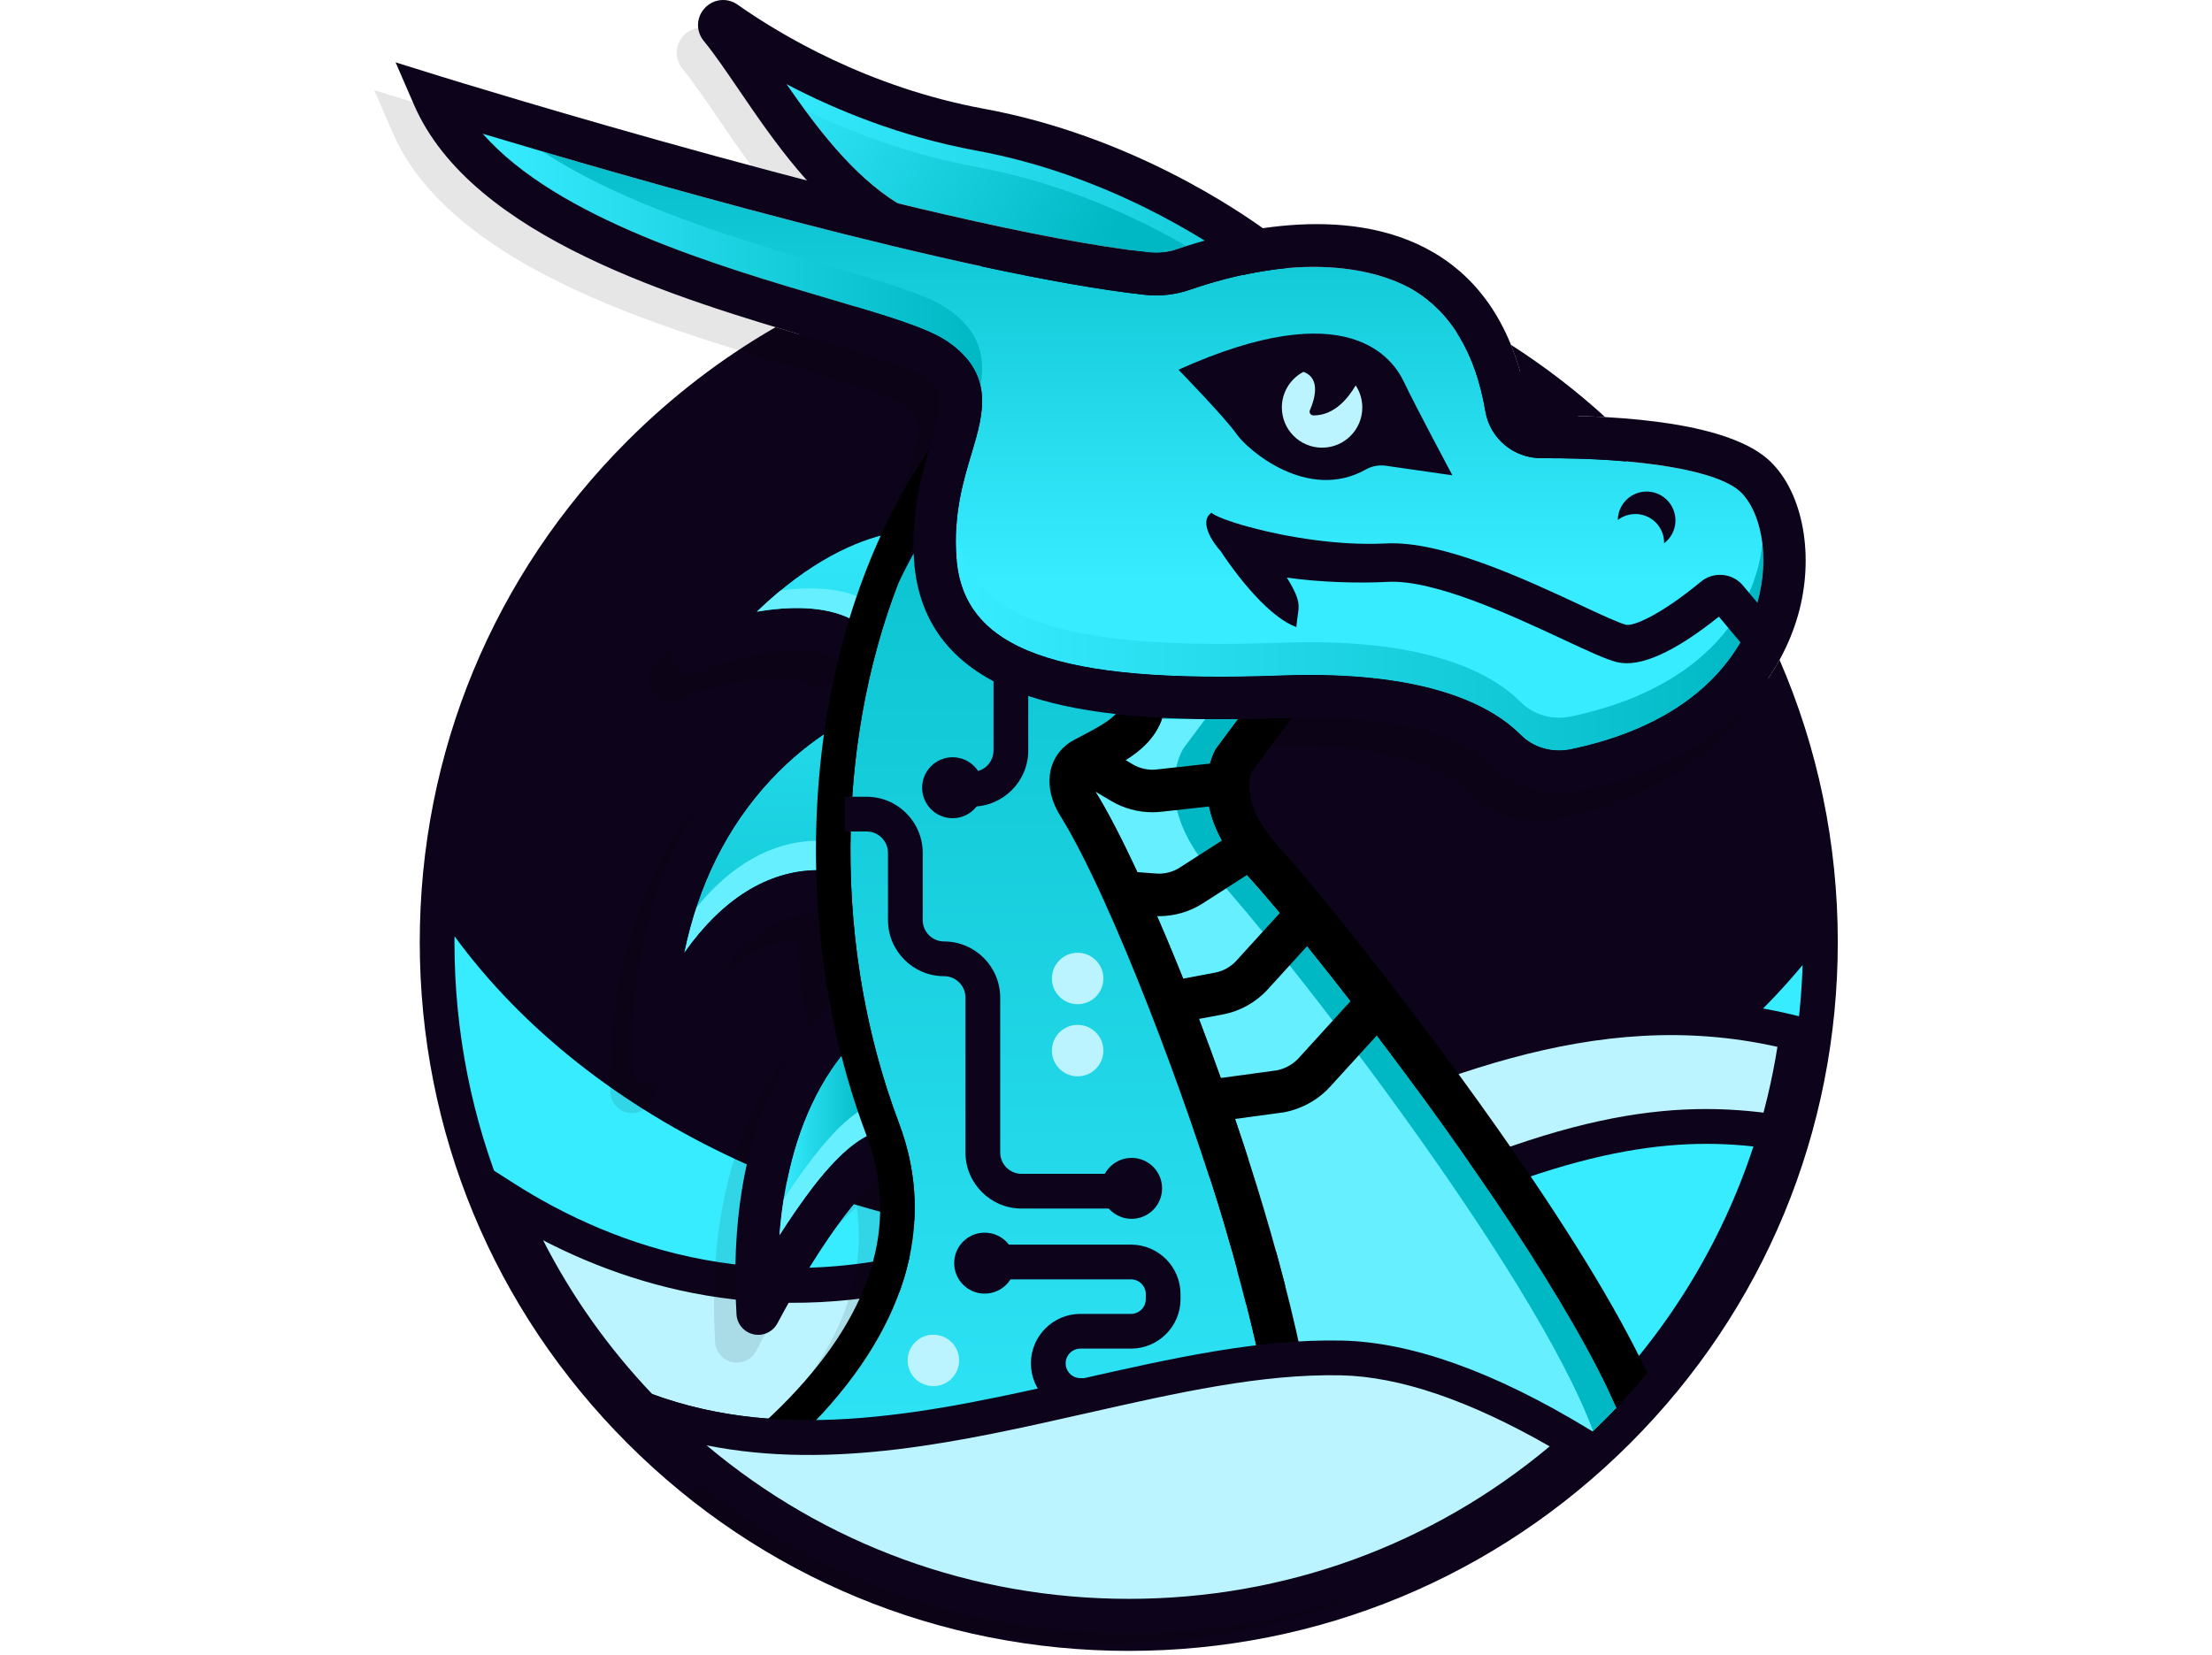 <svg width="417" height="312" viewBox="0 0 417 312" fill="none" xmlns="http://www.w3.org/2000/svg">
<g clip-path="url(#clip0_720_8751)">
<path d="M212.794 308.041C284.808 308.041 343.187 249.662 343.187 177.647C343.187 105.633 284.808 47.254 212.794 47.254C140.779 47.254 82.4 105.633 82.4 177.647C82.4 249.662 140.779 308.041 212.794 308.041Z" fill="#0D031A"/>
<path d="M335.476 124.427C334.318 126.533 332.872 128.719 331.069 130.899C336.871 145.586 339.913 161.385 339.913 177.652C339.913 211.608 326.693 243.529 302.679 267.538C278.67 291.546 246.749 304.772 212.794 304.772C178.838 304.772 146.917 291.551 122.908 267.538C98.9 243.529 85.674 211.608 85.674 177.652C85.674 143.697 98.895 111.776 122.908 87.767C132.493 78.183 143.341 70.326 155.071 64.333C154.724 64.232 154.376 64.126 154.029 64.026C151.531 63.29 148.907 62.515 146.202 61.699C136.119 67.511 126.731 74.683 118.28 83.134C93.032 108.381 79.132 141.944 79.132 177.647C79.132 213.351 93.037 246.919 118.28 272.161C143.528 297.409 177.09 311.309 212.794 311.309C248.497 311.309 282.065 297.404 307.307 272.161C332.55 246.919 346.456 213.351 346.456 177.647C346.456 159.033 342.668 141.002 335.471 124.422L335.476 124.427Z" fill="#0D031A"/>
<path d="M85.689 176.559C85.689 176.922 85.674 177.285 85.674 177.652C85.674 211.608 98.895 243.529 122.909 267.538C146.917 291.546 178.838 304.772 212.794 304.772C246.749 304.772 278.67 291.551 302.679 267.538C325.67 244.546 338.76 214.297 339.833 181.959C313.467 213.824 267.293 234.937 214.743 234.896C159.388 234.851 111.139 211.351 85.695 176.559H85.689Z" fill="#37ECFF"/>
<path d="M95.128 225.912C101.121 240.522 109.869 254 121.111 265.695C164.776 282.249 212.522 255.224 252.869 256.075C266.88 256.372 282.589 263.04 297.718 272.242C299.405 270.721 301.062 269.16 302.679 267.543C322.568 247.654 335.048 222.331 338.745 194.923C287.101 181.637 244.775 215.144 184.141 236.317C145.89 249.674 115.223 238.755 95.123 225.917L95.128 225.912Z" fill="#BBF4FF"/>
<path d="M298.101 276.296L296.021 275.032C279.31 264.874 264.77 259.595 252.803 259.344C237.85 259.026 221.869 262.642 204.952 266.465C176.914 272.801 147.924 279.358 119.952 268.752L119.262 268.49L118.753 267.961C107.275 256.02 98.305 242.29 92.101 227.156L88.177 217.587L96.89 223.152C115.434 234.997 145.441 246.365 183.069 233.22C200.334 227.191 215.992 220.205 231.131 213.447C268.96 196.564 301.631 181.989 339.566 191.745L342.386 192.47L341.998 195.356C338.171 223.716 325.378 249.477 305.001 269.85C303.399 271.451 301.687 273.073 299.914 274.669L298.106 276.296H298.101ZM250.945 252.776C251.609 252.776 252.274 252.781 252.939 252.796C265.55 253.063 280.468 258.236 297.31 268.172C298.363 267.185 299.39 266.198 300.367 265.221C319.017 246.571 330.979 223.177 335.078 197.401C300.513 189.66 269.529 203.485 233.801 219.43C218.535 226.239 202.751 233.285 185.229 239.404C150.74 251.451 122.259 244.184 102.385 233.879C107.769 244.431 114.664 254.156 122.959 262.889C148.891 272.428 176.652 266.153 203.506 260.079C220.096 256.327 235.81 252.776 250.95 252.776H250.945Z" fill="#0D031A"/>
<path d="M334.821 213.441C315.653 210.54 294.545 212.55 252.576 233.839C222.484 249.104 181.774 264.445 165.532 270.383C195.665 267.372 225.919 255.501 252.868 256.07C266.88 256.367 282.588 263.035 297.718 272.237C299.405 270.716 301.062 269.154 302.679 267.538C317.995 252.222 328.914 233.678 334.821 213.446V213.441Z" fill="#37ECFF"/>
<path d="M298.101 276.296L296.021 275.032C279.31 264.873 264.77 259.595 252.803 259.338C237.85 259.021 221.87 262.637 204.947 266.46C192.205 269.341 179.025 272.317 165.86 273.637L140.018 276.22L164.409 267.306C180.495 261.428 221.144 246.113 251.096 230.918C293.261 209.533 315.255 207.171 335.31 210.203L339.012 210.762L337.964 214.358C331.896 235.163 320.493 254.352 304.996 269.849C303.394 271.451 301.682 273.073 299.909 274.669L298.101 276.296ZM250.945 252.776C251.61 252.776 252.275 252.781 252.939 252.796C265.551 253.063 280.469 258.235 297.31 268.172C298.363 267.185 299.39 266.198 300.367 265.221C314.172 251.416 324.557 234.524 330.551 216.186C312.666 214.227 291.977 217.531 254.063 236.76C236.984 245.423 216.511 254.105 199.004 261.096C200.51 260.759 202.011 260.421 203.507 260.079C220.097 256.327 235.811 252.776 250.95 252.776H250.945Z" fill="#0D031A"/>
<path opacity="0.1" d="M329.699 92.25C322.14 84.957 302.054 83.522 286.567 83.602H286.552C285.243 83.602 284.099 82.66 283.888 81.401C281.627 68.07 275.734 58.496 266.371 52.935C256.344 46.987 244.161 46.796 234.047 48.267C226.865 43.129 207.123 30.458 181.497 25.744C159.579 21.704 142.964 11.707 135.011 6.102C133.057 4.727 130.463 4.999 128.836 6.746C127.21 8.494 127.129 11.103 128.645 12.951C130.639 15.384 132.876 18.662 135.238 22.133C138.919 27.537 143.12 33.691 148.116 39.272C112.715 30.075 79.454 19.765 78.9 19.594L70.545 16.995L74.03 25.023C83.871 47.667 116.794 59.271 142.168 66.932C144.877 67.748 147.496 68.523 149.994 69.258C150.342 69.359 150.689 69.465 151.037 69.566C159.538 72.074 167.405 74.431 170.065 76.244C173.933 78.888 173.822 80.5 171.46 88.372C171.268 89.011 171.067 89.686 170.86 90.381C169.359 92.597 167.939 94.904 166.584 97.286C157.045 98.233 140.702 103.572 123.196 125.833C121.972 127.384 122.027 129.59 123.337 131.076C124.137 131.987 125.271 132.471 126.414 132.471C127.134 132.471 127.859 132.279 128.509 131.892C131.637 130.028 148.337 125.264 153.872 129.776L153.933 129.706C154.024 129.388 154.119 129.076 154.215 128.759C153.842 130.245 153.495 131.745 153.167 133.261C149.027 135.357 142.344 139.441 135.706 146.477C126.112 156.641 114.739 175.19 115.052 205.841C115.077 207.886 116.628 209.619 118.658 209.866C118.824 209.886 118.985 209.896 119.146 209.896C120.99 209.896 122.642 208.647 123.115 206.829C123.578 205.041 126.368 196.861 131.591 189.458C137.222 181.475 143.447 177.421 150.105 177.35C150.02 175.713 149.974 174.072 149.944 172.435C150.266 179.949 151.123 187.413 152.482 194.701C145.94 200.875 132.735 217.848 134.815 253.098C134.925 254.926 136.255 256.473 138.048 256.855C138.335 256.916 138.617 256.946 138.904 256.946C140.4 256.946 141.815 256.12 142.535 254.76C143.296 253.315 147.345 245.74 152.231 238.603C156.501 232.368 159.468 229.276 161.362 227.735C161.226 226.405 161.009 225.076 160.717 223.746C164.66 239.243 158.788 254.937 143.2 270.469C138.622 275.032 133.777 278.96 129.39 282.169C151.853 300.199 179.558 309.995 208.775 309.995C242.73 309.995 274.651 296.774 298.66 272.76C301.43 269.99 304.044 267.115 306.522 264.143C300.825 252.031 291.337 236.533 278.126 217.783C260.796 193.185 242.645 170.974 237.205 165.077C229.721 156.958 231.59 151.619 232.003 150.698L239.552 140.554C263.772 139.975 273.397 145.847 277.003 149.464C280.418 152.893 285.046 154.747 289.881 154.747C291.196 154.747 292.53 154.611 293.855 154.329C310.803 150.748 320.961 143.475 327.05 136.112C327.257 135.865 327.453 135.618 327.649 135.372C327.69 135.316 327.735 135.266 327.775 135.211C327.947 134.989 328.113 134.772 328.279 134.551C328.304 134.521 328.329 134.485 328.355 134.45C328.546 134.198 328.727 133.941 328.909 133.69C328.934 133.654 328.959 133.619 328.984 133.584C329.135 133.367 329.286 133.156 329.427 132.939C329.468 132.884 329.508 132.823 329.543 132.768C329.699 132.531 329.855 132.299 330.007 132.063C330.012 132.053 330.022 132.043 330.027 132.033C330.188 131.786 330.339 131.539 330.49 131.292C330.525 131.237 330.556 131.181 330.591 131.131C330.712 130.935 330.827 130.738 330.943 130.542C330.974 130.486 331.009 130.431 331.039 130.376C331.18 130.134 331.316 129.887 331.452 129.65C333.139 126.593 334.222 123.712 334.912 121.3C338.095 110.22 335.95 98.268 329.704 92.245L329.699 92.25ZM237.633 140.62C237.432 140.625 237.235 140.635 237.039 140.64C237.24 140.635 237.432 140.625 237.633 140.62C237.845 140.61 238.046 140.61 238.258 140.599C238.051 140.605 237.845 140.61 237.633 140.62Z" fill="black"/>
<path d="M175.393 93.761C175.489 93.156 175.6 92.572 175.71 91.993C175.6 92.567 175.494 93.156 175.393 93.761Z" fill="#0D031A"/>
<path d="M130.448 127.243C131.168 127.243 131.894 127.052 132.543 126.664C135.671 124.8 152.372 120.036 157.907 124.548L157.967 124.478C158.728 121.849 159.564 119.27 160.48 116.737C155.469 114.209 148.746 114.314 142.697 115.347C152.709 105.677 161.518 101.935 167.748 100.58C169.41 97.558 171.208 94.662 173.132 91.902C164.147 92.159 146.388 96.259 127.235 120.61C126.011 122.161 126.066 124.367 127.376 125.853C128.177 126.765 129.31 127.248 130.453 127.248L130.448 127.243Z" fill="#0D031A"/>
<path d="M174.899 97.74C175.015 96.38 175.181 95.075 175.383 93.831C175.181 95.081 175.015 96.38 174.899 97.74Z" fill="#0D031A"/>
<path d="M156.33 137.779C153.087 139.869 149.163 142.881 145.28 147.051C137.081 155.86 131.626 166.804 128.972 179.727C129.002 179.682 129.033 179.642 129.063 179.596C136.159 169.529 144.711 164.215 153.938 164.084C153.938 164.759 153.953 165.439 153.958 166.114C153.827 154.636 155 143.254 157.423 132.435C157.423 132.435 157.423 132.435 157.418 132.435C157.02 134.198 156.652 135.976 156.325 137.774L156.33 137.779Z" fill="url(#paint0_linear_720_8751)"/>
<path d="M153.963 160.569C153.958 159.889 153.938 159.214 153.943 158.539C145.643 158.655 137.887 162.987 131.239 171.191C130.342 173.936 129.582 176.781 128.972 179.733C129.002 179.687 129.033 179.647 129.063 179.602C136.159 169.534 144.711 164.22 153.938 164.089C153.938 164.764 153.953 165.444 153.958 166.119C153.827 154.641 155 143.259 157.423 132.441C157.423 132.441 157.423 132.441 157.418 132.441" fill="#65EFFF"/>
<path d="M123.175 204.663C125.013 204.663 126.67 203.414 127.144 201.596C127.607 199.808 130.397 191.629 135.62 184.225C141.251 176.242 147.476 172.188 154.134 172.118C153.998 169.438 153.933 166.764 153.938 164.089C144.716 164.215 136.164 169.534 129.063 179.602C129.032 179.647 129.002 179.692 128.972 179.733C131.626 166.809 137.076 155.865 145.28 147.056C149.163 142.886 153.086 139.874 156.33 137.784C156.98 134.233 157.775 130.738 158.687 127.303C154.809 129.106 147.239 133.292 139.735 141.249C130.141 151.413 118.768 169.962 119.081 200.614C119.106 202.658 120.657 204.391 122.687 204.638C122.853 204.658 123.014 204.668 123.175 204.668V204.663Z" fill="#0D031A"/>
<path d="M142.691 115.342C148.74 114.309 155.469 114.199 160.48 116.737C162.525 111.066 164.947 105.652 167.743 100.575C161.513 101.93 152.704 105.677 142.691 115.342Z" fill="url(#paint1_linear_720_8751)"/>
<path d="M241.365 127.374C243.244 127.303 245.052 127.273 246.79 127.273C270.29 127.273 281.44 133.307 286.698 138.585C289.121 141.012 292.677 142.015 296.217 141.269C321.359 135.956 328.944 121.819 331.225 113.871C333.9 104.559 331.709 96.224 328.158 92.804C323.963 88.76 309.584 86.307 290.637 86.402H290.581C285.323 86.402 280.886 82.675 280.01 77.523C278.162 66.624 273.553 58.914 266.306 54.612C262.695 52.472 249.006 46.141 224.388 54.612C221.582 55.58 218.696 55.907 215.816 55.59C181.82 51.837 116.507 32.88 90.993 25.215C105.1 41.256 135.293 50.155 156.29 56.34C167.038 59.508 174.804 61.794 178.611 64.398C187.632 70.563 185.36 78.133 183.164 85.456C181.543 90.86 179.704 96.989 180.319 105.274C181.598 122.524 199.281 128.93 241.36 127.384L241.365 127.374Z" fill="url(#paint2_linear_720_8751)"/>
<path d="M184.841 72.759C185.723 67.601 184.972 62.56 178.616 58.218C174.804 55.615 167.043 53.328 156.295 50.16C139.871 45.32 117.817 38.823 102.239 28.539C97.968 27.285 94.176 26.157 91.003 25.205C105.11 41.246 135.303 50.145 156.3 56.33C167.048 59.498 174.814 61.784 178.621 64.388C182.404 66.972 184.197 69.802 184.847 72.759H184.841Z" fill="url(#paint3_linear_720_8751)"/>
<path d="M331.225 107.692C328.944 115.644 321.359 129.776 296.217 135.09C292.677 135.835 289.121 134.833 286.698 132.405C281.44 127.132 270.29 121.093 246.79 121.093C245.052 121.093 243.239 121.129 241.365 121.194C199.286 122.74 181.603 116.334 180.324 99.084C180.324 99.039 180.324 98.999 180.319 98.958C180.178 100.918 180.158 103.003 180.324 105.254C181.603 122.504 199.286 128.91 241.365 127.364C243.244 127.293 245.052 127.263 246.79 127.263C270.29 127.263 281.44 133.297 286.698 138.575C289.121 141.002 292.677 142.005 296.217 141.259C321.359 135.946 328.944 121.809 331.225 113.861C332.389 109.807 332.631 105.939 332.238 102.585C332.056 104.237 331.724 105.949 331.225 107.692Z" fill="url(#paint4_linear_720_8751)"/>
<path d="M154.723 204.915C149.788 213.713 147.667 223.756 146.952 232.917C147.864 231.487 148.826 230.026 149.818 228.581C155.116 220.885 159.523 216.206 163.502 214.172C163.739 214.842 163.95 215.511 164.147 216.186C163.87 215.219 163.552 214.252 163.19 213.29C161.427 208.622 159.936 203.837 158.702 198.977C157.433 200.573 156.068 202.533 154.728 204.92L154.723 204.915Z" fill="url(#paint5_linear_720_8751)"/>
<path d="M164.65 218.135C164.65 218.135 164.65 218.135 164.655 218.135C164.514 217.536 164.358 216.942 164.187 216.342C164.358 216.942 164.509 217.541 164.65 218.14V218.135Z" fill="url(#paint6_linear_720_8751)"/>
<path d="M157.902 195.658C157.786 195.149 157.665 194.635 157.554 194.122C157.665 194.635 157.786 195.144 157.902 195.658Z" fill="url(#paint7_linear_720_8751)"/>
<path d="M332.192 114.732L328.581 110.411C326.602 108.039 323.036 107.722 320.654 109.686C312.757 116.203 307.796 118.127 306.527 117.81C305.152 117.467 301.616 115.815 297.874 114.068C287.509 109.228 271.841 101.915 261.229 102.479C252.385 102.942 242.559 101.26 235.926 99.497C235.896 99.452 235.865 99.412 235.835 99.366L235.735 99.447C231.72 98.369 228.915 97.266 228.281 96.616C228.311 96.647 228.331 96.682 228.356 96.712C226.342 98.062 227.812 101.351 230.109 103.919C231.489 106.029 238.288 116.022 244.387 118.243L244.407 118.021C244.72 114.294 245.722 114.027 242.594 108.915C249.076 109.837 256.278 110.003 261.617 109.721C270.425 109.258 285.102 116.107 294.817 120.64C299.41 122.781 302.724 124.332 304.774 124.846C309.105 125.928 315.582 123.048 324.043 116.279L328.808 121.98L332.202 114.732H332.192Z" fill="#0D031A"/>
<path d="M273.8 89.626C273.8 89.626 266.799 76.531 264.699 72.089C262.599 67.647 254.193 55.252 222.167 69.717C222.167 69.717 231.041 78.848 233.141 81.885C235.145 84.781 246.518 94.718 257.512 88.513C258.655 87.868 259.99 87.641 261.29 87.828L273.8 89.626Z" fill="#0D031A"/>
<path d="M310.727 97.508C308.808 96.541 306.587 96.828 304.985 98.047C304.995 97.251 305.177 96.445 305.56 95.685C306.909 93.005 310.178 91.922 312.857 93.272C315.537 94.622 316.62 97.891 315.27 100.57C314.887 101.331 314.348 101.955 313.713 102.439C313.744 100.424 312.651 98.47 310.727 97.503V97.508Z" fill="#0D031A"/>
<path d="M245.702 70.125C249.131 71.323 247.751 75.504 246.941 77.352C246.734 77.82 247.087 78.329 247.595 78.334C251.514 78.369 254.148 75.106 255.568 72.673C256.359 73.872 256.817 75.302 256.817 76.843C256.817 81.034 253.417 84.423 249.227 84.418C245.037 84.418 241.647 81.018 241.652 76.828C241.652 73.917 243.299 71.394 245.707 70.125H245.702Z" fill="#BBF4FF"/>
<path d="M142.077 251.623C142.364 251.683 142.646 251.713 142.933 251.713C144.429 251.713 145.844 250.887 146.564 249.528C147.325 248.082 151.374 240.507 156.259 233.371C160.53 227.136 163.497 224.043 165.39 222.502C165.108 219.717 164.479 216.937 163.502 214.167C159.523 216.201 155.116 220.88 149.818 228.576C148.826 230.016 147.864 231.482 146.952 232.912C147.662 223.751 149.788 213.713 154.723 204.91C156.063 202.523 157.428 200.563 158.697 198.962C157.891 195.794 157.191 192.596 156.602 189.372C150.09 195.472 136.753 212.444 138.843 247.861C138.954 249.689 140.284 251.235 142.077 251.618V251.623Z" fill="#0D031A"/>
<path d="M238.308 228.153C245.137 251.094 251.529 279.585 248.9 299.59C267.988 293.964 285.555 283.871 300.322 269.83C301.112 269.074 301.898 268.314 302.679 267.533C303.364 266.848 304.038 266.153 304.708 265.453C290.848 233.824 246.895 177.839 235.326 165.288C222.937 151.846 228.93 141.672 229.192 141.249L229.394 140.952L233.377 135.593C233.377 135.593 233.377 135.593 233.382 135.593C228.235 135.654 223.501 135.573 219.134 135.347C217.246 140.867 212.275 143.455 207.435 145.974L206.241 146.598C205.949 146.754 205.919 146.855 205.899 146.941C205.773 147.399 205.944 148.391 206.619 149.474C214.259 161.793 228.547 195.381 238.308 228.153Z" fill="#65EFFF"/>
<path d="M304.708 265.458C290.848 233.829 246.895 177.844 235.327 165.293C222.937 151.851 228.93 141.677 229.192 141.254L229.394 140.957L233.377 135.598C233.377 135.598 233.377 135.598 233.383 135.598C231.252 135.623 229.197 135.623 227.208 135.598L223.224 140.957L223.023 141.254C222.761 141.682 216.772 151.851 229.157 165.293C241.28 178.443 288.97 239.298 300.322 269.834C301.112 269.079 301.898 268.318 302.679 267.538C303.364 266.853 304.039 266.158 304.708 265.458Z" fill="#00B8C4"/>
<path d="M238.308 228.153C236.601 222.421 234.753 216.665 232.829 210.999L241.879 209.77L242.081 209.74C245.41 209.115 248.502 207.393 250.784 204.885L259.547 195.26C276.298 217.365 296.192 246.012 304.709 265.453C306.738 263.332 308.677 261.152 310.541 258.92C304.845 246.808 295.356 231.311 282.145 212.56C264.815 187.962 246.664 165.752 241.224 159.854C233.74 151.735 235.609 146.397 236.022 145.475L243.571 135.331C242.942 135.347 242.307 135.362 241.663 135.387C238.792 135.493 236.032 135.558 233.383 135.593L229.399 140.952L229.197 141.249C229.122 141.375 228.553 142.347 228.094 143.989L218.022 145.102C216.475 145.273 214.889 144.931 213.549 144.135L212.194 143.329C215.247 141.405 217.881 139.028 219.14 135.347C216.017 135.185 213.091 134.949 210.336 134.641C209.082 135.976 206.997 137.165 203.733 138.862L202.509 139.502C200.329 140.65 198.782 142.544 198.158 144.835C197.413 147.58 198.007 150.813 199.8 153.699C202.58 158.182 205.697 164.422 208.885 171.564L208.845 172.067L209.117 172.087C217.327 190.556 225.969 214.842 230.618 230.439C240.162 262.496 243.521 287.165 240.489 301.75C243.33 301.121 246.135 300.395 248.915 299.575C251.534 279.57 245.133 251.079 238.303 228.148L238.308 228.153ZM214.41 164.447C211.454 158.096 208.775 152.944 206.624 149.474C206.584 149.408 206.549 149.343 206.513 149.277L209.45 151.025C211.802 152.425 214.521 153.165 217.251 153.165C217.8 153.165 218.354 153.135 218.903 153.075L227.918 152.078C228.321 154.022 229.082 156.177 230.351 158.494L222.403 163.601C221.094 164.442 219.517 164.84 217.966 164.724L214.405 164.452L214.41 164.447ZM218.132 172.747C218.253 172.747 218.374 172.762 218.495 172.762C221.401 172.762 224.292 171.921 226.74 170.35L235.07 164.996C235.161 165.097 235.241 165.192 235.332 165.293C236.823 166.91 238.847 169.242 241.275 172.153L233.05 181.183C232.003 182.331 230.582 183.127 229.056 183.409L223.048 184.537C221.386 180.392 219.739 176.439 218.132 172.747ZM230.139 203.273C228.784 199.48 227.404 195.754 226.024 192.137L230.532 191.291C233.765 190.687 236.767 189.01 238.983 186.577L246.412 178.418C248.93 181.541 251.685 185.026 254.596 188.788L244.861 199.486C243.768 200.689 242.292 201.52 240.696 201.838L230.144 203.273H230.139Z" fill="black"/>
<path d="M161.855 209.599C158.309 211.986 154.391 216.378 149.813 223.031C149.098 224.068 148.408 225.116 147.733 226.154C147.375 228.44 147.119 230.706 146.947 232.917C147.859 231.487 148.821 230.027 149.813 228.581C155.106 220.885 159.518 216.212 163.492 214.172C163.391 213.875 163.29 213.583 163.18 213.285C162.716 212.062 162.278 210.833 161.855 209.599Z" fill="#65EFFF"/>
<path d="M163.497 214.172C163.507 214.197 163.512 214.216 163.522 214.241C163.512 214.216 163.507 214.197 163.502 214.172H163.497Z" fill="#65EFFF"/>
<path d="M163.522 214.242C163.749 214.887 163.956 215.537 164.142 216.186C163.956 215.537 163.744 214.892 163.522 214.242Z" fill="#65EFFF"/>
<path d="M147.174 111.338C145.708 112.546 144.217 113.866 142.691 115.342C148.74 114.309 155.469 114.198 160.48 116.737C160.979 115.347 161.502 113.977 162.051 112.617C157.725 110.764 152.306 110.663 147.179 111.338H147.174Z" fill="#65EFFF"/>
<path d="M169.193 38.32C187.052 42.651 204.206 46.232 216.707 47.612C218.404 47.798 220.111 47.602 221.789 47.023C223.234 46.524 225.037 45.95 227.112 45.371C218.026 39.74 202.716 31.828 184.086 28.398C169.757 25.759 157.549 20.738 148.292 15.867C153.898 23.971 160.697 33.032 169.198 38.315L169.193 38.32Z" fill="url(#paint8_linear_720_8751)"/>
<path d="M184.081 31.485C200.535 34.517 214.395 41.039 223.667 46.398C224.705 46.066 225.848 45.718 227.107 45.371C218.022 39.74 202.711 31.828 184.081 28.398C169.752 25.759 157.544 20.738 148.287 15.867C149.38 17.449 150.523 19.071 151.712 20.687C160.48 24.978 171.455 29.154 184.081 31.48V31.485Z" fill="url(#paint9_linear_720_8751)"/>
<path d="M234.189 51.888L233.74 49.798C227.319 45.159 208.548 32.91 184.076 28.403C169.748 25.764 157.539 20.742 148.282 15.872C153.888 23.976 160.687 33.036 169.189 38.32L164.958 45.134C153.767 38.184 145.729 26.383 139.267 16.905C136.9 13.435 134.669 10.156 132.674 7.723C131.158 5.875 131.239 3.266 132.866 1.518C134.493 -0.229 137.086 -0.501 139.04 0.874C146.993 6.474 163.608 16.477 185.527 20.516C213.021 25.578 233.756 39.805 239.452 44.041L247.006 49.662L237.719 51.213C236.541 51.409 235.352 51.636 234.184 51.888H234.189Z" fill="#0D031A"/>
<path d="M284.83 65.008C286.053 68.019 287 71.323 287.68 74.904C289.206 76.022 290.712 77.176 292.193 78.369C295.542 78.374 299.068 78.46 302.613 78.656C297.028 73.575 291.08 69.022 284.83 65.013V65.008Z" fill="#0D031A"/>
<path d="M227.198 135.593C224.383 135.558 221.698 135.478 219.145 135.347C219.12 135.422 219.089 135.488 219.059 135.563C221.653 135.619 224.362 135.629 227.198 135.593Z" fill="#00B8C4"/>
<path d="M293.906 149.529C289.066 149.529 284.442 147.671 281.027 144.246C277.331 140.534 267.298 134.45 241.668 135.392C218.903 136.228 203.23 134.737 192.341 130.703C179.946 126.11 173.212 117.754 172.331 105.863C171.606 96.097 173.852 88.608 175.494 83.144C177.856 75.272 177.967 73.655 174.099 71.016C171.334 69.127 162.928 66.65 154.034 64.031C128.116 56.39 88.953 44.847 78.059 19.791L74.574 11.762L82.929 14.361C83.851 14.648 175.539 43.069 216.702 47.607C218.399 47.793 220.107 47.597 221.784 47.017C230.814 43.91 253.634 37.745 270.406 47.702C279.768 53.263 285.666 62.837 287.922 76.168C288.134 77.427 289.282 78.369 290.587 78.369H290.602C306.089 78.294 326.174 79.729 333.734 87.017C339.979 93.04 342.119 104.992 338.941 116.072C336.161 125.757 327.131 142.926 297.884 149.106C296.56 149.388 295.225 149.524 293.911 149.524L293.906 149.529ZM246.795 127.273C270.295 127.273 281.445 133.307 286.703 138.585C289.126 141.012 292.682 142.015 296.222 141.269C321.364 135.956 328.949 121.819 331.231 113.871C333.905 104.559 331.714 96.223 328.163 92.804C323.968 88.759 309.589 86.307 290.642 86.402H290.587C285.328 86.402 280.891 82.675 280.015 77.523C278.167 66.624 273.558 58.913 266.311 54.612C262.7 52.472 249.011 46.141 224.393 54.612C221.587 55.579 218.702 55.907 215.821 55.59C181.825 51.837 116.512 32.88 90.998 25.215C105.105 41.256 135.298 50.155 156.295 56.34C167.043 59.508 174.809 61.794 178.617 64.398C187.637 70.563 185.365 78.132 183.17 85.456C181.548 90.86 179.709 96.989 180.324 105.274C181.603 122.524 199.286 128.93 241.365 127.384C243.244 127.313 245.052 127.283 246.79 127.283L246.795 127.273Z" fill="#0D031A"/>
<path d="M230.623 230.439C224.126 208.627 209.807 169.821 199.805 153.699C198.012 150.813 197.413 147.58 198.163 144.835C198.788 142.544 200.334 140.645 202.515 139.502L203.739 138.862C206.997 137.165 209.087 135.976 210.341 134.641C203.21 133.841 197.277 132.531 192.336 130.703C179.941 126.11 173.208 117.754 172.326 105.863C172.291 105.355 172.266 104.856 172.241 104.362C171.198 106.246 170.211 108.18 169.274 110.159C157.57 140.529 157.041 178.922 169.45 211.734C176.758 231.069 170.634 251.215 151.732 269.991C147.446 274.251 142.989 277.963 138.849 281.081C160.274 296.467 185.894 304.772 212.794 304.772C222.227 304.772 231.504 303.75 240.494 301.76C243.526 287.175 240.167 262.506 230.623 230.449V230.439Z" fill="url(#paint10_linear_720_8751)"/>
<path d="M175.161 84.74C164.635 100.117 157.549 119.854 154.95 141.38C151.969 166.064 154.95 191.865 163.326 214.041C169.732 230.983 164.313 248.208 147.219 265.236C142.53 269.91 137.554 273.929 133.082 277.177C134.86 278.613 136.668 279.998 138.511 281.328C142.747 278.16 147.33 274.357 151.732 269.98C170.634 251.205 176.763 231.059 169.45 211.724C156.083 176.363 157.725 134.521 172.195 103.224C172.099 95.584 173.751 89.465 175.156 84.74H175.161Z" fill="black"/>
<path d="M212.29 227.896H192.583C186.75 227.896 182.006 223.152 182.006 217.32V188.108C182.006 185.887 180.198 184.079 177.977 184.079C172.145 184.079 167.4 179.335 167.4 173.503V160.821C167.4 158.6 165.592 156.792 163.371 156.792H159.236V150.244H163.371C169.203 150.244 173.948 154.989 173.948 160.821V173.503C173.948 175.724 175.756 177.532 177.977 177.532C183.809 177.532 188.553 182.276 188.553 188.108V217.32C188.553 219.541 190.361 221.349 192.583 221.349H212.29V227.896Z" fill="#0D031A"/>
<path d="M228.875 289.481H222.328V269.21C222.328 267.674 221.079 266.425 219.543 266.425H203.678C198.531 266.425 194.345 262.239 194.345 257.092C194.345 251.945 198.531 247.76 203.678 247.76H213.217C214.753 247.76 216.002 246.511 216.002 244.975V244.033C216.002 242.497 214.753 241.248 213.217 241.248H186.035V234.7H213.217C218.364 234.7 222.549 238.885 222.549 244.033V244.975C222.549 250.122 218.364 254.307 213.217 254.307H203.678C202.142 254.307 200.893 255.556 200.893 257.092C200.893 258.628 202.142 259.877 203.678 259.877H219.543C224.69 259.877 228.875 264.063 228.875 269.21V289.481Z" fill="#0D031A"/>
<path d="M183.265 152.098H183.169V145.55H183.265C185.486 145.55 187.294 143.742 187.294 141.521V124.599H193.842V141.521C193.842 147.353 189.097 152.098 183.265 152.098Z" fill="#0D031A"/>
<path d="M185.627 243.937C188.801 243.937 191.374 241.364 191.374 238.19C191.374 235.017 188.801 232.444 185.627 232.444C182.454 232.444 179.881 235.017 179.881 238.19C179.881 241.364 182.454 243.937 185.627 243.937Z" fill="#0D031A"/>
<path d="M213.328 229.835C216.501 229.835 219.074 227.262 219.074 224.088C219.074 220.915 216.501 218.342 213.328 218.342C210.154 218.342 207.581 220.915 207.581 224.088C207.581 227.262 210.154 229.835 213.328 229.835Z" fill="#0D031A"/>
<path d="M179.583 154.288C182.757 154.288 185.33 151.715 185.33 148.542C185.33 145.368 182.757 142.795 179.583 142.795C176.41 142.795 173.837 145.368 173.837 148.542C173.837 151.715 176.41 154.288 179.583 154.288Z" fill="#0D031A"/>
<path d="M121.11 265.689C121.705 266.309 122.304 266.923 122.908 267.533C146.917 291.541 178.838 304.767 212.794 304.767C244.463 304.767 274.359 293.264 297.718 272.237C282.583 263.035 266.88 256.367 252.868 256.07C212.522 255.219 164.776 282.249 121.11 265.689Z" fill="#BBF4FF"/>
<path d="M212.793 308.041C177.966 308.041 145.22 294.478 120.591 269.85C119.967 269.225 119.358 268.596 118.748 267.961L108.66 257.47L122.269 262.627C148.398 272.534 176.41 266.198 203.501 260.074C220.821 256.161 237.18 252.459 252.934 252.791C266.069 253.068 281.707 258.669 299.415 269.432L303.177 271.718L299.904 274.664C275.996 296.185 245.057 308.036 212.788 308.036L212.793 308.041ZM133.208 272.549C155.474 291.285 183.35 301.494 212.793 301.494C242.236 301.494 269.937 291.315 292.142 272.741C277.053 264.078 263.833 259.575 252.803 259.344C237.85 259.026 221.869 262.642 204.952 266.465C181.321 271.809 157.015 277.304 133.213 272.549H133.208Z" fill="#0D031A"/>
<path d="M175.957 261.383C178.636 261.383 180.807 259.212 180.807 256.533C180.807 253.855 178.636 251.683 175.957 251.683C173.278 251.683 171.107 253.855 171.107 256.533C171.107 259.212 173.278 261.383 175.957 261.383Z" fill="#BBF4FF"/>
<path d="M203.154 202.961C205.832 202.961 208.004 200.789 208.004 198.11C208.004 195.432 205.832 193.26 203.154 193.26C200.475 193.26 198.304 195.432 198.304 198.11C198.304 200.789 200.475 202.961 203.154 202.961Z" fill="#BBF4FF"/>
<path d="M203.154 189.362C205.832 189.362 208.004 187.191 208.004 184.512C208.004 181.833 205.832 179.662 203.154 179.662C200.475 179.662 198.304 181.833 198.304 184.512C198.304 187.191 200.475 189.362 203.154 189.362Z" fill="#BBF4FF"/>
</g>
<defs>
<linearGradient id="paint0_linear_720_8751" x1="143.2" y1="85.022" x2="143.2" y2="227.538" gradientUnits="userSpaceOnUse">
<stop stop-color="#37ECFF"/>
<stop offset="1" stop-color="#00B8C4"/>
</linearGradient>
<linearGradient id="paint1_linear_720_8751" x1="155.212" y1="85.023" x2="155.212" y2="227.538" gradientUnits="userSpaceOnUse">
<stop stop-color="#37ECFF"/>
<stop offset="1" stop-color="#00B8C4"/>
</linearGradient>
<linearGradient id="paint2_linear_720_8751" x1="211.706" y1="109.424" x2="211.706" y2="18.934" gradientUnits="userSpaceOnUse">
<stop stop-color="#37ECFF"/>
<stop offset="1" stop-color="#00B8C4"/>
</linearGradient>
<linearGradient id="paint3_linear_720_8751" x1="91.003" y1="48.982" x2="185.144" y2="48.982" gradientUnits="userSpaceOnUse">
<stop stop-color="#37ECFF"/>
<stop offset="1" stop-color="#00B8C4"/>
</linearGradient>
<linearGradient id="paint4_linear_720_8751" x1="180.208" y1="120.237" x2="332.414" y2="120.237" gradientUnits="userSpaceOnUse">
<stop stop-color="#37ECFF"/>
<stop offset="1" stop-color="#00B8C4"/>
</linearGradient>
<linearGradient id="paint5_linear_720_8751" x1="146.952" y1="215.945" x2="164.141" y2="215.945" gradientUnits="userSpaceOnUse">
<stop stop-color="#37ECFF"/>
<stop offset="1" stop-color="#00B8C4"/>
</linearGradient>
<linearGradient id="paint6_linear_720_8751" x1="164.187" y1="217.234" x2="164.655" y2="217.234" gradientUnits="userSpaceOnUse">
<stop stop-color="#37ECFF"/>
<stop offset="1" stop-color="#00B8C4"/>
</linearGradient>
<linearGradient id="paint7_linear_720_8751" x1="157.554" y1="194.892" x2="157.902" y2="194.892" gradientUnits="userSpaceOnUse">
<stop stop-color="#37ECFF"/>
<stop offset="1" stop-color="#00B8C4"/>
</linearGradient>
<linearGradient id="paint8_linear_720_8751" x1="143.215" y1="7.517" x2="207.465" y2="47.672" gradientUnits="userSpaceOnUse">
<stop stop-color="#37ECFF"/>
<stop offset="1" stop-color="#00B8C4"/>
</linearGradient>
<linearGradient id="paint9_linear_720_8751" x1="136.693" y1="31.138" x2="292.984" y2="31.138" gradientUnits="userSpaceOnUse">
<stop stop-color="#37ECFF"/>
<stop offset="1" stop-color="#00B8C4"/>
</linearGradient>
<linearGradient id="paint10_linear_720_8751" x1="190.216" y1="321.891" x2="190.216" y2="38.562" gradientUnits="userSpaceOnUse">
<stop stop-color="#37ECFF"/>
<stop offset="1" stop-color="#00B8C4"/>
</linearGradient>
<clipPath id="clip0_720_8751">
<rect width="417" height="311.309" fill="white"/>
</clipPath>
</defs>
</svg>
